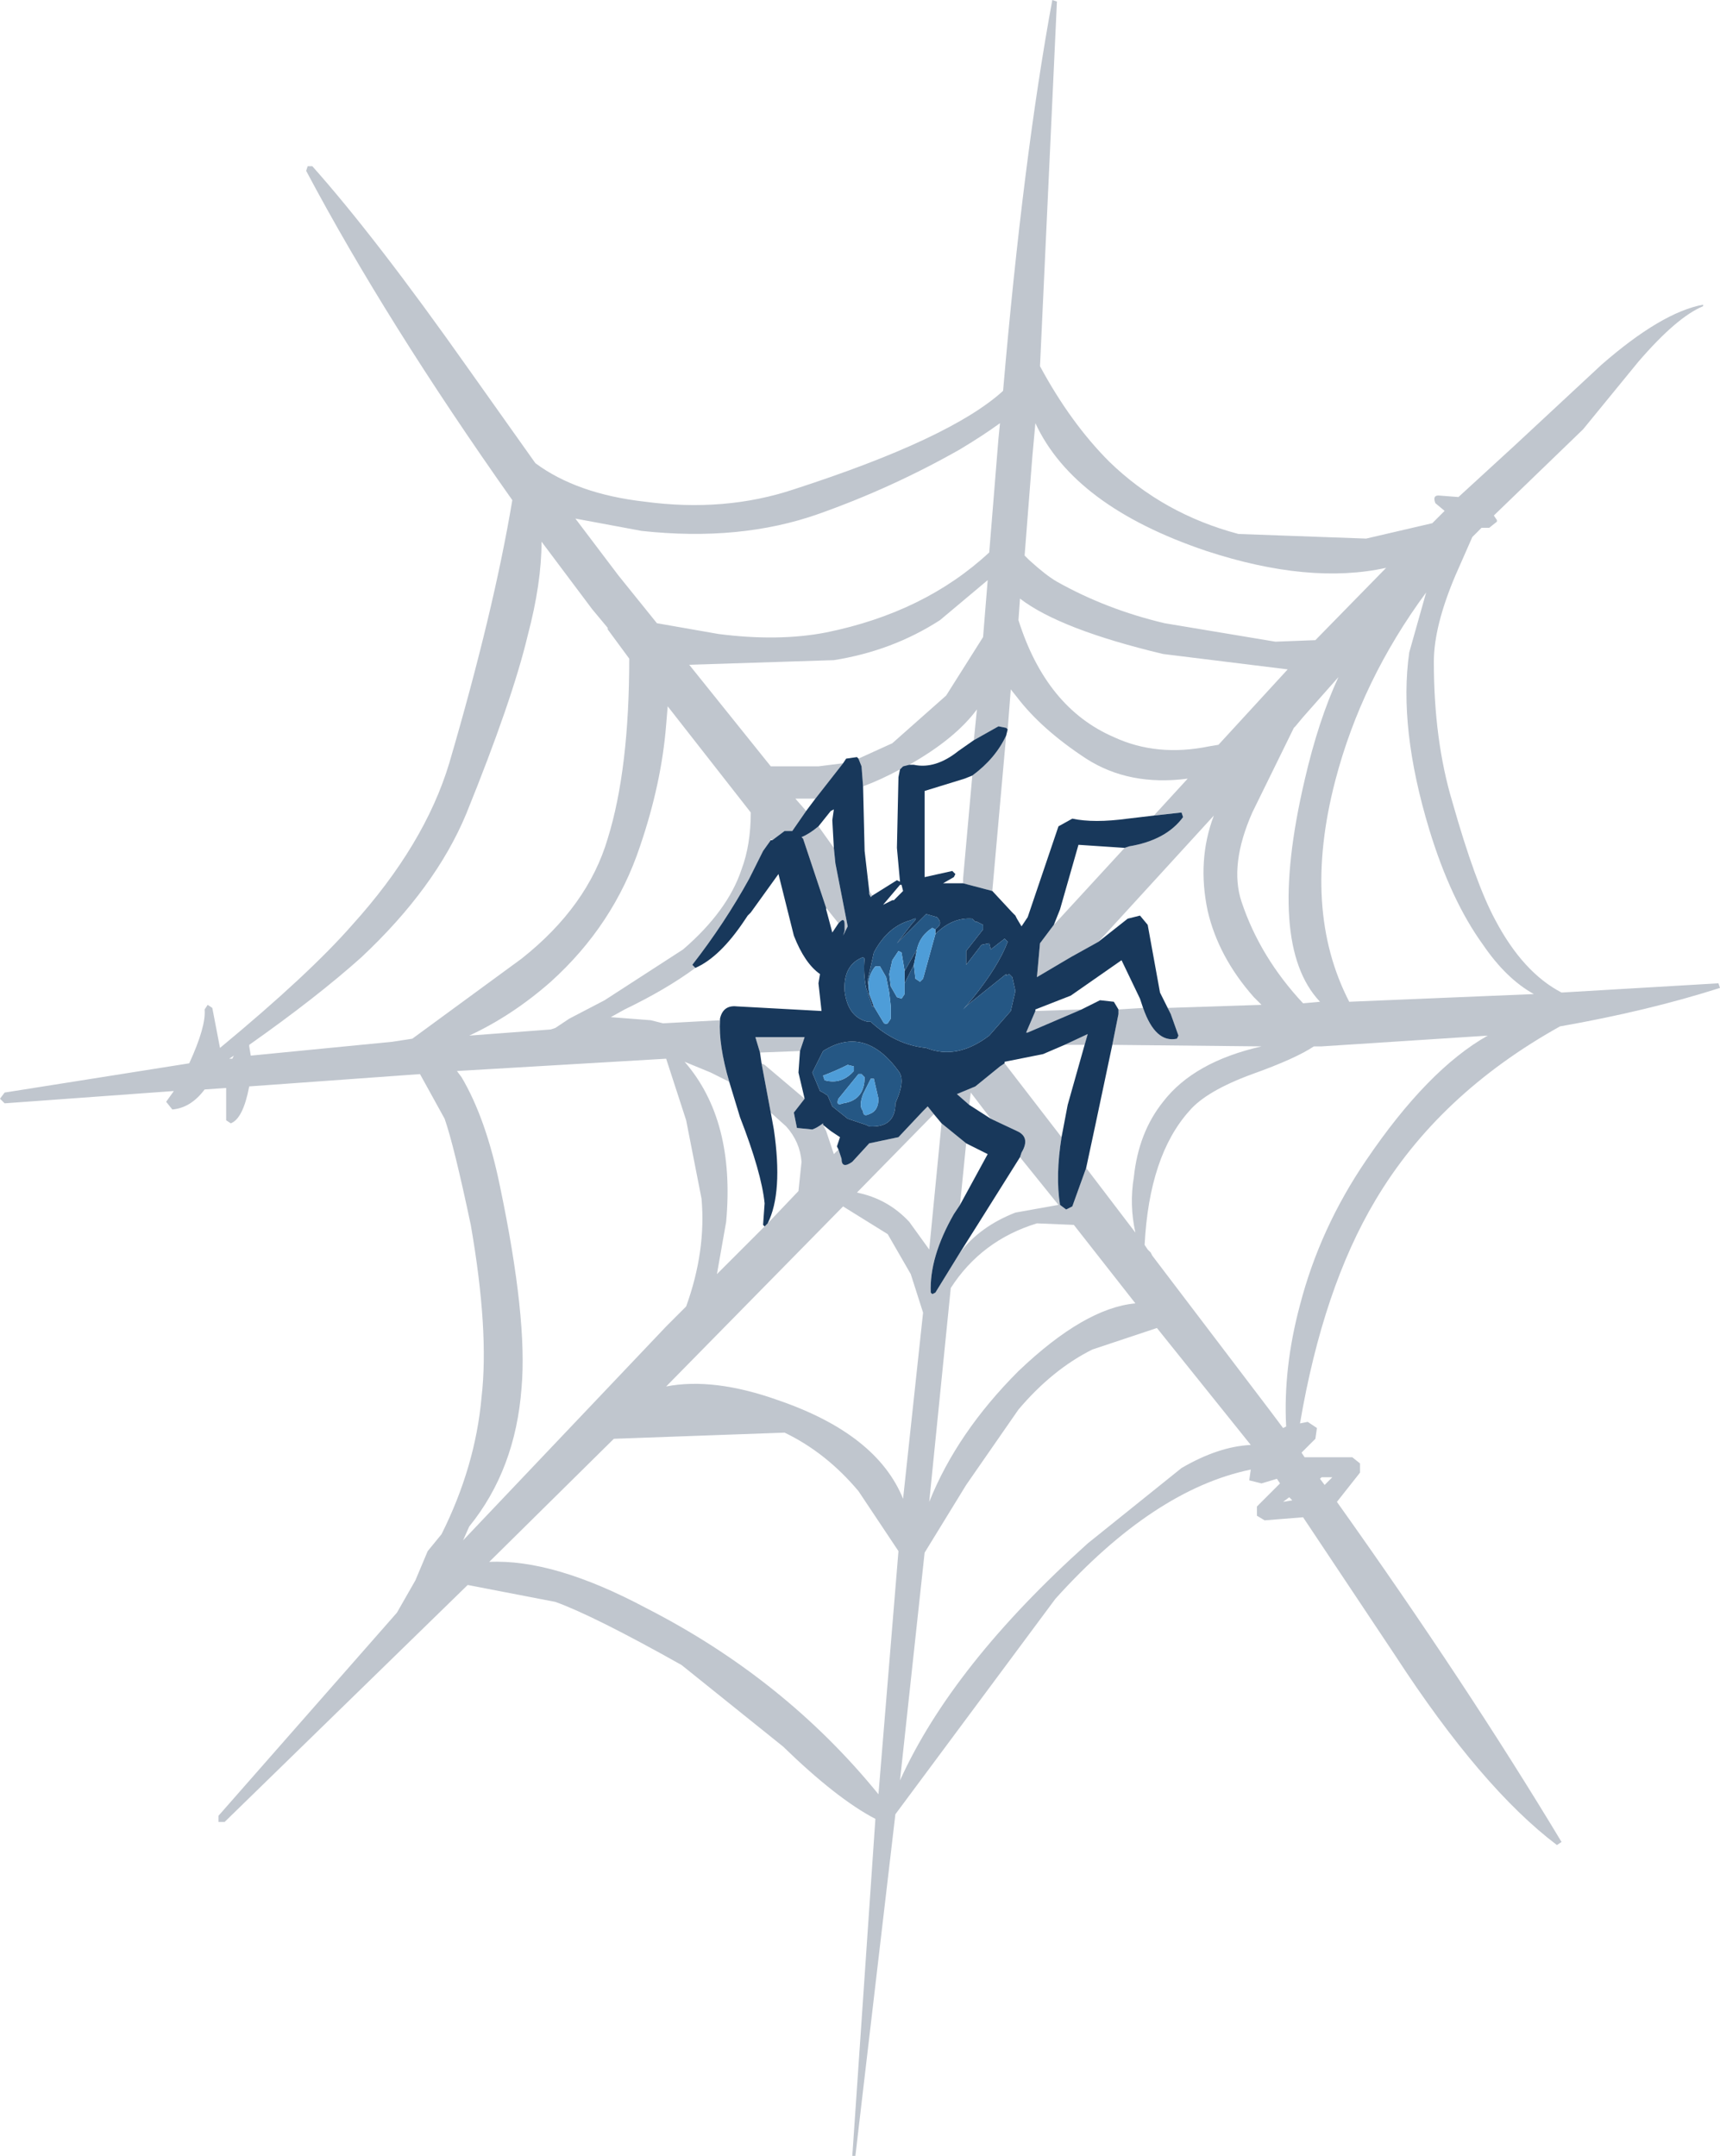 <?xml version="1.0" encoding="UTF-8" standalone="no"?>
<svg xmlns:xlink="http://www.w3.org/1999/xlink" height="70.05px" width="55.9px" xmlns="http://www.w3.org/2000/svg">
  <g transform="matrix(1.0, 0.0, 0.0, 1.0, 27.95, 104.25)">
    <use height="70.05" transform="matrix(1.0, 0.0, 0.0, 1.0, -27.95, -104.25)" width="55.9" xlink:href="#shape0"/>
  </g>
  <defs>
    <g id="shape0" transform="matrix(1.0, 0.0, 0.0, 1.0, 27.95, 104.25)">
      <path d="M-0.05 -79.6 L1.05 -80.1 2.8 -81.65 4.0 -83.55 4.15 -85.4 2.6 -84.1 Q1.05 -83.1 -0.85 -82.8 L-5.55 -82.65 -2.9 -79.35 -1.35 -79.35 -0.55 -79.45 -1.45 -78.3 -2.1 -78.3 -1.75 -77.9 -2.2 -77.25 -2.45 -77.25 -2.85 -76.95 -2.9 -77.0 -2.9 -76.95 -3.15 -76.6 -3.6 -75.7 Q-4.4 -74.25 -5.45 -72.9 L-5.35 -72.8 Q-6.3 -72.1 -7.65 -71.45 L-8.1 -71.2 -6.8 -71.1 -6.4 -71.0 -4.55 -71.1 Q-4.6 -70.3 -4.25 -69.1 L-4.85 -69.4 -5.7 -69.75 Q-4.05 -67.85 -4.35 -64.55 L-4.65 -62.85 -3.1 -64.4 -3.0 -64.5 -2.0 -65.55 -1.9 -66.5 Q-1.95 -67.15 -2.4 -67.65 L-2.9 -68.1 -3.2 -69.7 -3.1 -69.65 -1.8 -68.55 -2.15 -68.1 -2.05 -67.6 -1.55 -67.55 Q-1.4 -67.6 -1.2 -67.75 L-1.2 -67.7 -1.1 -67.5 -0.85 -66.75 -0.7 -66.9 -0.6 -66.6 Q-0.6 -66.25 -0.25 -66.5 L0.3 -67.1 1.25 -67.3 2.05 -68.15 2.2 -68.3 2.4 -68.05 -0.1 -65.5 Q0.9 -65.3 1.6 -64.55 L2.25 -63.65 2.65 -67.75 3.45 -67.1 3.25 -65.1 3.05 -64.8 Q2.25 -63.4 2.3 -62.25 L2.35 -62.2 2.45 -62.25 3.25 -63.55 Q3.9 -64.4 5.05 -64.85 L6.45 -65.1 5.2 -66.65 5.25 -66.8 Q5.55 -67.3 5.1 -67.5 L4.25 -67.9 3.6 -68.75 3.55 -68.35 3.15 -68.7 3.75 -68.95 4.55 -69.6 4.7 -69.7 6.55 -67.3 Q6.35 -66.05 6.5 -65.1 L6.7 -64.95 6.9 -65.05 7.35 -66.3 8.95 -64.2 Q8.75 -65.1 8.9 -66.0 9.05 -67.45 9.85 -68.45 10.85 -69.75 13.05 -70.25 L8.2 -70.3 8.4 -71.3 8.4 -71.45 9.2 -71.5 Q9.6 -70.35 10.3 -70.5 L10.35 -70.6 10.1 -71.3 10.0 -71.5 13.05 -71.6 12.8 -71.85 Q11.65 -73.15 11.3 -74.65 10.95 -76.3 11.5 -77.75 L7.75 -73.65 6.85 -73.15 5.75 -72.5 5.85 -73.6 6.3 -74.2 8.6 -76.7 8.75 -76.75 Q9.95 -76.95 10.5 -77.7 L10.45 -77.85 9.55 -77.75 10.65 -78.95 Q8.75 -78.7 7.35 -79.6 5.9 -80.55 5.1 -81.6 L4.9 -81.85 4.8 -80.55 4.75 -80.6 4.5 -80.65 3.7 -80.2 3.8 -81.2 Q3.1 -80.25 1.6 -79.4 L1.4 -79.35 1.3 -79.25 Q0.65 -78.9 0.1 -78.7 L0.05 -79.35 -0.05 -79.6 M4.55 -90.5 Q4.0 -90.1 3.25 -89.65 1.05 -88.4 -1.35 -87.55 -3.9 -86.65 -7.1 -87.0 L-9.25 -87.4 -7.85 -85.55 -6.6 -84.0 -4.6 -83.65 Q-2.65 -83.4 -1.1 -83.7 2.1 -84.35 4.2 -86.3 L4.5 -90.0 4.55 -90.5 M17.85 -83.05 L18.4 -85.0 Q16.3 -82.15 15.45 -78.9 14.35 -74.7 15.9 -71.7 L21.9 -71.95 Q21.0 -72.45 20.25 -73.55 19.2 -75.0 18.5 -77.3 17.5 -80.6 17.85 -83.05 M13.5 -83.4 L14.8 -83.45 17.1 -85.8 Q14.6 -85.25 11.25 -86.35 6.95 -87.8 5.7 -90.5 L5.6 -89.4 5.35 -86.2 5.5 -86.05 Q6.05 -85.55 6.4 -85.35 8.0 -84.45 9.9 -84.0 L13.5 -83.4 M27.4 -94.35 L27.4 -94.3 Q26.55 -93.95 25.3 -92.5 L23.5 -90.3 20.6 -87.5 20.7 -87.35 20.7 -87.3 20.45 -87.1 20.2 -87.1 19.9 -86.8 19.35 -85.55 Q18.65 -83.9 18.65 -82.75 18.65 -80.2 19.25 -78.2 20.0 -75.55 20.65 -74.35 21.55 -72.65 22.8 -72.0 L27.9 -72.3 27.95 -72.15 Q25.6 -71.4 22.75 -70.9 18.8 -68.7 16.75 -65.25 15.05 -62.4 14.3 -58.0 L14.55 -58.05 14.85 -57.85 14.8 -57.5 14.35 -57.05 14.45 -56.9 15.7 -56.9 15.8 -56.9 16.0 -56.9 16.25 -56.7 16.25 -56.4 15.5 -55.45 Q19.7 -49.55 22.8 -44.4 L22.65 -44.3 Q20.2 -46.15 17.4 -50.45 L14.4 -54.95 13.15 -54.85 12.9 -55.0 12.9 -55.3 13.65 -56.05 13.55 -56.2 13.05 -56.05 12.65 -56.15 12.7 -56.5 Q9.55 -55.85 6.35 -52.3 L1.15 -45.3 -0.15 -34.2 -0.25 -34.2 0.5 -45.15 Q-0.75 -45.8 -2.5 -47.5 L-5.8 -50.15 Q-8.65 -51.75 -9.9 -52.2 L-12.75 -52.75 -20.65 -45.05 -20.85 -45.05 -20.85 -45.25 -15.05 -51.85 -14.45 -52.9 -14.05 -53.85 -13.6 -54.4 Q-12.5 -56.6 -12.3 -58.85 -12.05 -61.0 -12.65 -64.45 -13.2 -67.05 -13.5 -67.9 L-14.3 -69.35 -19.85 -68.95 Q-20.05 -67.9 -20.45 -67.75 L-20.6 -67.85 -20.6 -68.9 -21.3 -68.85 Q-21.75 -68.25 -22.35 -68.2 L-22.55 -68.45 -22.3 -68.8 -27.8 -68.4 -27.95 -68.55 -27.8 -68.75 -21.8 -69.7 Q-21.25 -70.9 -21.3 -71.45 L-21.2 -71.6 -21.05 -71.5 -20.8 -70.2 Q-17.9 -72.6 -16.5 -74.2 -14.15 -76.8 -13.35 -79.45 -11.9 -84.4 -11.3 -88.0 -15.4 -93.8 -18.0 -98.7 L-17.95 -98.85 -17.8 -98.85 Q-15.75 -96.55 -12.75 -92.3 L-10.55 -89.2 Q-9.2 -88.2 -7.0 -87.95 -4.4 -87.6 -2.15 -88.35 2.95 -90.0 4.65 -91.55 5.3 -99.1 6.25 -104.25 L6.4 -104.2 5.85 -92.35 Q6.85 -90.5 8.1 -89.25 9.85 -87.55 12.3 -86.9 L16.45 -86.75 18.6 -87.25 19.0 -87.65 18.7 -87.9 Q18.6 -88.15 18.8 -88.15 L19.45 -88.1 21.25 -89.75 24.1 -92.4 Q26.05 -94.1 27.4 -94.35 M5.2 -84.8 L5.15 -84.1 Q6.05 -81.25 8.25 -80.3 9.65 -79.65 11.35 -80.0 L11.65 -80.05 13.9 -82.5 9.85 -83.0 Q6.5 -83.8 5.2 -84.8 M4.3 -75.3 L3.35 -75.55 3.35 -75.7 3.65 -79.05 Q4.4 -79.6 4.75 -80.35 L4.3 -75.3 M0.4 -75.15 L0.35 -75.1 0.3 -75.2 0.3 -75.3 0.4 -75.15 M6.65 -70.3 L7.4 -70.65 7.3 -70.3 6.65 -70.3 M7.2 -71.45 L5.45 -70.7 5.4 -70.7 5.7 -71.4 7.2 -71.45 M6.95 -64.45 L5.75 -64.5 Q3.95 -63.95 2.95 -62.4 L2.25 -55.45 Q3.15 -57.7 5.15 -59.7 7.3 -61.75 8.95 -61.9 L6.95 -64.45 M14.75 -70.25 Q14.15 -69.85 12.75 -69.35 11.25 -68.8 10.7 -68.15 9.4 -66.7 9.25 -63.8 L9.35 -63.65 9.45 -63.55 9.5 -63.45 13.3 -58.45 13.75 -57.85 13.85 -57.9 Q13.75 -59.8 14.3 -61.85 14.95 -64.35 16.45 -66.55 18.45 -69.5 20.4 -70.6 L15.0 -70.25 14.75 -70.25 M14.1 -80.6 L12.75 -77.85 Q12.0 -76.15 12.4 -74.95 13.0 -73.15 14.4 -71.65 L14.95 -71.7 Q13.2 -73.55 14.45 -78.9 14.9 -80.85 15.55 -82.25 L14.4 -80.95 14.15 -80.65 14.1 -80.6 M14.95 -56.2 L15.1 -56.0 15.35 -56.25 15.0 -56.25 14.95 -56.2 M14.05 -55.5 L13.95 -55.6 13.75 -55.45 14.05 -55.5 M0.6 -45.95 L1.25 -53.85 -0.05 -55.8 Q-1.1 -57.05 -2.45 -57.7 L-8.0 -57.5 -12.05 -53.5 Q-9.95 -53.6 -6.95 -52.0 -2.45 -49.7 0.6 -45.95 M7.55 -60.4 Q6.25 -59.75 5.15 -58.45 L3.45 -56.0 2.1 -53.8 1.3 -46.4 Q3.0 -50.15 7.4 -54.1 L10.45 -56.55 Q11.65 -57.25 12.7 -57.3 L9.65 -61.1 7.55 -60.4 M2.05 -61.6 L1.65 -62.85 0.9 -64.15 -0.55 -65.05 -6.3 -59.2 Q-4.75 -59.5 -2.65 -58.75 0.55 -57.65 1.4 -55.55 L2.05 -61.6 M-7.5 -82.85 L-8.2 -83.8 -8.2 -83.85 -8.7 -84.45 -10.35 -86.65 Q-10.35 -85.3 -10.8 -83.6 -11.3 -81.5 -12.8 -77.8 -13.8 -75.4 -16.2 -73.15 -17.65 -71.85 -19.85 -70.3 L-19.85 -70.25 -19.8 -69.95 -15.2 -70.4 -14.55 -70.5 -11.0 -73.1 Q-8.85 -74.8 -8.2 -77.0 -7.5 -79.25 -7.5 -82.85 M-20.35 -69.95 L-20.5 -69.85 -20.4 -69.85 -20.35 -69.95 M-3.85 -76.0 Q-3.55 -76.8 -3.55 -77.85 L-6.25 -81.3 -6.3 -80.7 Q-6.45 -78.8 -7.15 -76.75 -8.0 -74.2 -10.05 -72.35 -11.3 -71.25 -12.7 -70.6 L-10.05 -70.8 -9.9 -70.85 -9.45 -71.15 -8.3 -71.75 -5.75 -73.4 Q-4.3 -74.65 -3.85 -76.0 M-0.85 -76.7 L-0.8 -76.2 -0.4 -74.15 -0.5 -73.95 -0.5 -74.0 -0.5 -74.2 Q-0.5 -74.45 -0.65 -74.3 L-0.7 -74.25 -1.1 -74.75 -1.85 -77.0 -1.9 -77.05 Q-1.65 -77.15 -1.35 -77.4 L-0.85 -76.7 M-3.25 -70.05 L-3.4 -70.55 -1.8 -70.55 -1.95 -70.1 -3.25 -70.05 M-6.3 -69.85 L-13.1 -69.45 -12.95 -69.25 Q-12.15 -67.9 -11.7 -65.7 -10.8 -61.4 -11.0 -59.15 -11.2 -56.5 -12.7 -54.65 L-12.9 -54.2 -6.3 -61.15 -5.65 -61.8 Q-5.0 -63.6 -5.15 -65.3 L-5.65 -67.85 -6.3 -69.85" fill="#c0c6ce" fill-rule="evenodd" stroke="none"/>
      <path d="M-0.05 -79.6 L0.05 -79.35 0.1 -78.7 0.15 -76.6 0.3 -75.3 0.3 -75.2 0.35 -75.1 0.4 -75.15 1.2 -75.65 1.3 -75.6 1.2 -76.7 1.25 -79.0 1.3 -79.25 1.4 -79.35 1.6 -79.4 1.75 -79.4 Q2.45 -79.25 3.2 -79.85 L3.7 -80.2 4.5 -80.65 4.75 -80.6 4.8 -80.55 4.75 -80.35 Q4.4 -79.6 3.65 -79.05 L3.4 -78.95 2.1 -78.55 2.1 -75.75 3.0 -75.95 3.1 -75.85 3.05 -75.75 2.7 -75.55 3.35 -75.55 4.3 -75.3 4.95 -74.6 5.05 -74.5 5.1 -74.4 5.25 -74.15 5.45 -74.45 6.45 -77.4 6.9 -77.65 Q7.6 -77.5 8.7 -77.65 L9.55 -77.75 10.45 -77.85 10.5 -77.7 Q9.95 -76.95 8.75 -76.75 L8.6 -76.7 7.1 -76.8 6.5 -74.7 6.3 -74.2 5.85 -73.6 5.75 -72.5 6.85 -73.15 7.75 -73.65 8.7 -74.4 9.1 -74.5 9.35 -74.2 9.75 -72.0 10.0 -71.5 10.1 -71.3 10.35 -70.6 10.3 -70.5 Q9.6 -70.35 9.2 -71.5 L9.1 -71.8 8.5 -73.05 6.85 -71.9 5.7 -71.45 5.7 -71.4 5.4 -70.7 5.45 -70.7 7.2 -71.45 7.8 -71.75 8.25 -71.7 8.4 -71.45 8.4 -71.3 8.2 -70.3 7.65 -67.7 7.35 -66.3 6.9 -65.05 6.7 -64.95 6.5 -65.1 Q6.35 -66.05 6.55 -67.3 L6.75 -68.35 7.3 -70.3 7.4 -70.65 6.65 -70.3 5.95 -70.0 4.7 -69.75 4.7 -69.7 4.55 -69.6 3.75 -68.95 3.15 -68.7 3.55 -68.35 4.25 -67.9 5.1 -67.5 Q5.55 -67.3 5.25 -66.8 L5.2 -66.65 3.85 -64.5 3.25 -63.55 2.45 -62.25 2.35 -62.2 2.3 -62.25 Q2.25 -63.4 3.05 -64.8 L3.25 -65.1 4.15 -66.75 Q3.75 -66.95 3.45 -67.1 L2.65 -67.75 2.4 -68.05 2.2 -68.3 2.05 -68.15 1.25 -67.3 0.3 -67.1 -0.25 -66.5 Q-0.6 -66.25 -0.6 -66.6 L-0.7 -66.9 -0.75 -67.0 -0.65 -67.3 -0.95 -67.5 -1.2 -67.7 -1.2 -67.75 Q-1.4 -67.6 -1.55 -67.55 L-2.05 -67.6 -2.15 -68.1 -1.8 -68.55 -2.0 -69.4 -1.95 -70.1 -1.8 -70.55 -3.4 -70.55 -3.25 -70.05 -3.2 -69.7 -2.9 -68.1 -2.8 -67.55 Q-2.5 -65.5 -3.0 -64.5 L-3.1 -64.4 -3.15 -64.45 -3.1 -65.15 Q-3.2 -66.15 -3.9 -67.95 L-4.25 -69.1 Q-4.6 -70.3 -4.55 -71.1 L-4.55 -71.15 Q-4.45 -71.6 -4.0 -71.55 L-1.25 -71.4 -1.35 -72.3 -1.3 -72.6 Q-1.8 -72.95 -2.15 -73.85 L-2.65 -75.85 -3.55 -74.6 -3.6 -74.55 -3.65 -74.5 -3.75 -74.35 Q-4.55 -73.15 -5.35 -72.8 L-5.45 -72.9 Q-4.4 -74.25 -3.6 -75.7 L-3.15 -76.6 -2.9 -76.95 -2.85 -76.95 -2.45 -77.25 -2.2 -77.25 -1.75 -77.9 -1.45 -78.3 -0.55 -79.45 -0.45 -79.6 -0.1 -79.65 -0.05 -79.6 M1.35 -75.5 L1.3 -75.5 0.75 -74.85 1.05 -75.0 1.1 -75.0 1.4 -75.3 1.35 -75.5 M0.45 -71.55 L0.4 -71.55 0.2 -72.15 Q0.1 -72.65 0.15 -73.1 L0.1 -73.15 Q-0.55 -72.9 -0.5 -72.05 -0.4 -71.2 0.25 -71.05 L0.35 -71.05 Q1.15 -70.3 2.15 -70.2 3.15 -69.8 4.2 -70.6 L4.9 -71.4 5.05 -72.05 4.95 -72.5 4.85 -72.6 4.75 -72.55 4.75 -72.6 3.5 -71.6 3.35 -71.45 3.65 -71.8 Q4.5 -72.85 4.8 -73.65 L4.7 -73.75 4.25 -73.4 4.2 -73.6 3.95 -73.55 3.45 -72.9 3.45 -72.95 3.45 -73.35 4.0 -74.05 4.0 -74.2 3.8 -74.3 3.75 -74.3 3.65 -74.4 Q3.0 -74.45 2.45 -73.9 L2.45 -74.05 2.5 -74.1 Q2.7 -74.25 2.5 -74.45 L2.15 -74.55 1.2 -73.6 1.7 -74.25 Q1.95 -74.5 1.65 -74.35 0.9 -74.15 0.45 -73.3 L0.25 -72.4 0.3 -71.95 0.45 -71.55 M1.75 -72.9 L1.45 -72.3 1.45 -72.7 1.85 -73.4 1.75 -72.9 M1.25 -68.65 Q1.45 -69.2 1.25 -69.45 0.15 -70.95 -1.2 -70.1 L-1.55 -69.4 -1.3 -68.8 -1.2 -68.75 -1.05 -68.65 -0.9 -68.3 -0.4 -67.9 0.2 -67.7 0.3 -67.65 Q1.15 -67.6 1.15 -68.4 L1.25 -68.65 M-0.85 -76.7 L-0.9 -77.6 -0.85 -77.95 -0.95 -77.9 -1.35 -77.4 Q-1.65 -77.15 -1.9 -77.05 L-1.85 -77.0 -1.1 -74.75 -1.1 -74.7 -0.9 -73.95 -0.7 -74.25 -0.65 -74.3 Q-0.5 -74.45 -0.5 -74.2 L-0.5 -74.0 -0.55 -73.85 -0.5 -73.95 -0.4 -74.15 -0.8 -76.2 -0.85 -76.7" fill="#18385b" fill-rule="evenodd" stroke="none"/>
      <path d="M2.45 -73.9 Q3.0 -74.45 3.65 -74.4 L3.75 -74.3 3.8 -74.3 4.0 -74.2 4.0 -74.05 3.45 -73.35 3.45 -72.95 3.45 -72.9 3.95 -73.55 4.2 -73.6 4.25 -73.4 4.7 -73.75 4.8 -73.65 Q4.5 -72.85 3.65 -71.8 L3.35 -71.45 3.5 -71.6 4.75 -72.6 4.75 -72.55 4.85 -72.6 4.95 -72.5 5.05 -72.05 4.9 -71.4 4.2 -70.6 Q3.15 -69.8 2.15 -70.2 1.15 -70.3 0.35 -71.05 L0.25 -71.05 Q-0.4 -71.2 -0.5 -72.05 -0.55 -72.9 0.1 -73.15 L0.15 -73.1 Q0.1 -72.65 0.2 -72.15 L0.4 -71.55 0.45 -71.55 0.75 -71.05 Q0.8 -70.95 0.9 -71.0 L1.0 -71.15 1.0 -71.55 0.95 -72.0 0.85 -72.5 0.65 -72.85 0.5 -72.85 Q0.2 -72.5 0.3 -71.95 L0.25 -72.4 0.45 -73.3 Q0.9 -74.15 1.65 -74.35 1.95 -74.5 1.7 -74.25 L1.2 -73.6 2.15 -74.55 2.5 -74.45 Q2.7 -74.25 2.5 -74.1 L2.45 -74.05 2.35 -74.1 Q1.95 -73.85 1.85 -73.4 L1.45 -72.7 1.35 -73.3 1.25 -73.35 1.05 -73.05 0.95 -72.6 1.0 -72.2 1.2 -71.85 1.35 -71.8 1.45 -71.95 1.45 -72.3 1.75 -72.9 1.8 -72.45 1.95 -72.35 2.05 -72.45 2.45 -73.9 M0.35 -69.2 L0.1 -68.7 Q-0.05 -68.3 0.1 -68.15 0.1 -67.95 0.3 -68.05 0.6 -68.15 0.6 -68.55 L0.45 -69.2 0.35 -69.2 M1.25 -68.65 L1.15 -68.4 Q1.15 -67.6 0.3 -67.65 L0.2 -67.7 -0.4 -67.9 -0.9 -68.3 -1.05 -68.65 -1.2 -68.75 -1.3 -68.8 -1.55 -69.4 -1.2 -70.1 Q0.15 -70.95 1.25 -69.45 1.45 -69.2 1.25 -68.65 M0.05 -69.35 L-0.05 -69.35 -0.7 -68.55 Q-0.8 -68.3 -0.55 -68.4 0.15 -68.5 0.15 -69.25 L0.05 -69.35 M-1.2 -69.3 L-1.15 -69.15 Q-0.6 -69.0 -0.2 -69.45 L-0.2 -69.6 -0.4 -69.65 Q-0.8 -69.45 -1.2 -69.3" fill="#255784" fill-rule="evenodd" stroke="none"/>
      <path d="M2.45 -73.9 L2.05 -72.45 1.95 -72.35 1.8 -72.45 1.75 -72.9 1.85 -73.4 Q1.95 -73.85 2.35 -74.1 L2.45 -74.05 2.45 -73.9 M1.45 -72.3 L1.45 -71.95 1.35 -71.8 1.2 -71.85 1.0 -72.2 0.95 -72.6 1.05 -73.05 1.25 -73.35 1.35 -73.3 1.45 -72.7 1.45 -72.3 M0.3 -71.95 Q0.2 -72.5 0.5 -72.85 L0.65 -72.85 0.85 -72.5 0.95 -72.0 1.0 -71.55 1.0 -71.15 0.9 -71.0 Q0.8 -70.95 0.75 -71.05 L0.45 -71.55 0.3 -71.95 M0.35 -69.2 L0.45 -69.2 0.6 -68.55 Q0.6 -68.15 0.3 -68.05 0.1 -67.95 0.1 -68.15 -0.05 -68.3 0.1 -68.7 L0.35 -69.2 M0.05 -69.35 L0.15 -69.25 Q0.15 -68.5 -0.55 -68.4 -0.8 -68.3 -0.7 -68.55 L-0.05 -69.35 0.05 -69.35 M-1.2 -69.3 Q-0.8 -69.45 -0.4 -69.65 L-0.2 -69.6 -0.2 -69.45 Q-0.6 -69.0 -1.15 -69.15 L-1.2 -69.3" fill="#4e9dd8" fill-rule="evenodd" stroke="none"/>
    </g>
  </defs>
</svg>
